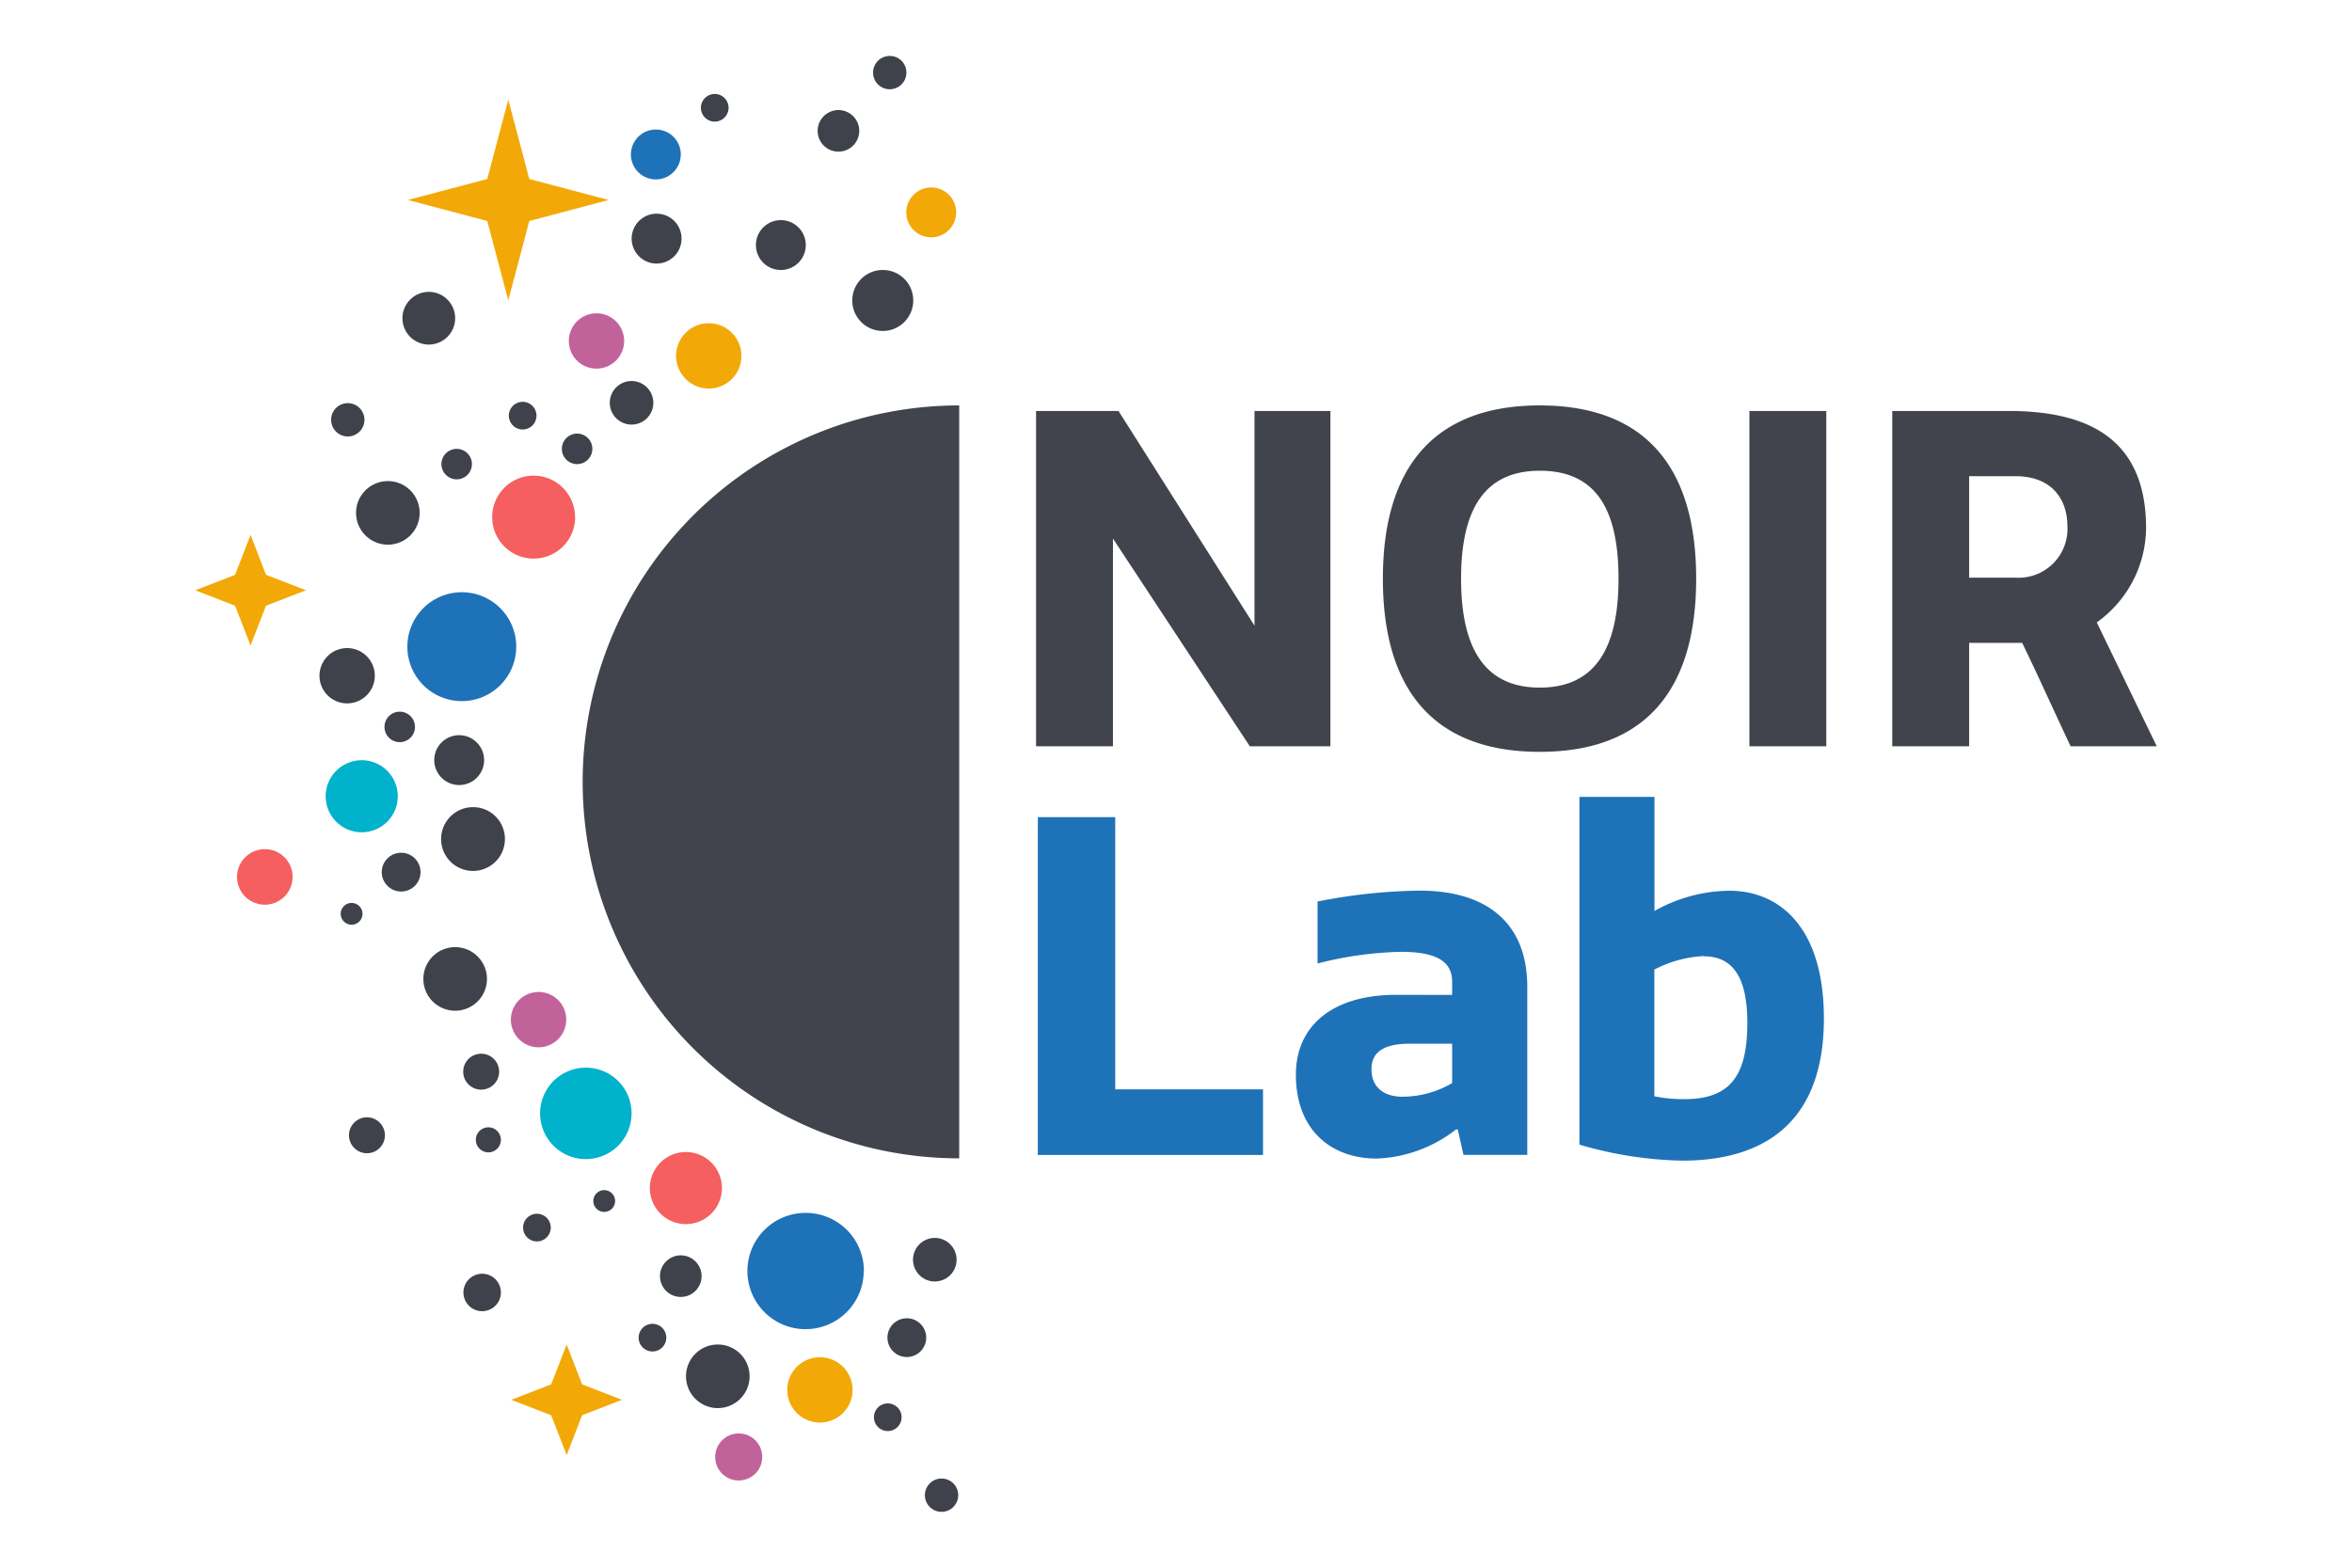 <svg xmlns="http://www.w3.org/2000/svg" viewBox="0 0 216 144"><defs><style>.cls-1{fill:#3f424b}.cls-2{fill:#f2a908}.cls-3{fill:#1e72b8}.cls-4{fill:#c2629a}.cls-5{fill:#f55f5f}.cls-6{fill:#00b2cb}.cls-7{fill:#41444d}</style></defs><g id="Isolation_Mode" data-name="Isolation Mode"><path class="cls-1" d="M87.85 115.71a2 2 0 11-2-2 2 2 0 012 2M85.06 122.87a1.78 1.78 0 11-1.78-1.78 1.78 1.78 0 011.78 1.78M82.8 130.18a1.27 1.27 0 11-1.27-1.27 1.27 1.27 0 011.27 1.27M88 137.33a1.53 1.53 0 11-1.53-1.52 1.53 1.53 0 011.53 1.52"/><path class="cls-2" d="M78.3 127.67a3 3 0 11-3-3 3 3 0 013 3"/><path class="cls-3" d="M79.32 116.75a5.34 5.34 0 11-5.32-5.34 5.34 5.34 0 015.34 5.34"/><path class="cls-4" d="M70 133.83a2.16 2.16 0 11-2.16-2.16 2.15 2.15 0 012.16 2.16"/><path class="cls-1" d="M46 118.74a1.72 1.72 0 11-1.69-1.74 1.72 1.72 0 011.69 1.74M35.35 104.28a1.65 1.65 0 11-1.65-1.65 1.65 1.65 0 011.65 1.65M50.58 112.76a1.27 1.27 0 11-1.27-1.27 1.27 1.27 0 011.27 1.27"/><path class="cls-5" d="M66.3 109.12a3.31 3.31 0 11-3.31-3.3 3.31 3.31 0 013.31 3.3"/><path class="cls-1" d="M64.43 117.21a1.91 1.91 0 11-1.9-1.9 1.91 1.91 0 011.9 1.9M61.19 122.87a1.27 1.27 0 11-1.27-1.27 1.27 1.27 0 011.27 1.27M56.49 110.32a1 1 0 11-1-1 1 1 0 011 1"/><path class="cls-6" d="M58 102.26a4.2 4.2 0 11-4.2-4.19 4.19 4.19 0 014.2 4.19"/><path class="cls-1" d="M46 104.7a1.15 1.15 0 11-1.15-1.15A1.15 1.15 0 0146 104.7M45.84 98.44a1.65 1.65 0 11-1.65-1.65 1.65 1.65 0 011.65 1.65"/><path class="cls-4" d="M52 93.66a2.54 2.54 0 11-2.54-2.54A2.53 2.53 0 0152 93.66"/><path class="cls-1" d="M46.37 77.06a2.93 2.93 0 11-2.92-2.92 2.92 2.92 0 012.92 2.92M38.54 47.12a2.92 2.92 0 11-2.92-2.93 2.92 2.92 0 012.92 2.93M44.72 89.91A2.92 2.92 0 1141.8 87a2.92 2.92 0 012.92 2.93M68.84 126.42a2.92 2.92 0 11-2.92-2.92 2.92 2.92 0 012.92 2.92M38.62 80.11a1.78 1.78 0 11-1.78-1.78 1.78 1.78 0 011.78 1.78M33.29 83.94a1 1 0 11-1-1 1 1 0 011 1"/><path class="cls-5" d="M26.87 80.55A2.55 2.55 0 1124.33 78a2.54 2.54 0 012.54 2.54"/><path class="cls-6" d="M36.53 73.14a3.31 3.31 0 11-3.31-3.31 3.31 3.31 0 013.31 3.31"/><path class="cls-1" d="M44.46 69.82a2.29 2.29 0 11-2.28-2.29 2.29 2.29 0 012.28 2.29M38.11 66.77a1.4 1.4 0 11-1.4-1.4 1.4 1.4 0 011.4 1.4"/><path class="cls-3" d="M47.41 59.4a5 5 0 11-5-5 5 5 0 015 5"/><path class="cls-1" d="M34.42 62.07a2.54 2.54 0 11-2.54-2.54 2.54 2.54 0 012.54 2.54"/><path class="cls-5" d="M52.82 47.5A3.81 3.81 0 1149 43.69a3.81 3.81 0 013.81 3.81"/><path class="cls-1" d="M43.34 42.63a1.4 1.4 0 11-1.4-1.4 1.4 1.4 0 011.4 1.4M33.44 38.26a1.53 1.53 0 11-3 0 1.53 1.53 0 013 0M41.8 29.22a2.42 2.42 0 11-2.42-2.41 2.42 2.42 0 012.42 2.41"/><path class="cls-3" d="M62.52 14.19a2.29 2.29 0 11-2.28-2.29 2.28 2.28 0 012.28 2.29"/><path class="cls-1" d="M62.59 21.92a2.29 2.29 0 11-2.29-2.29 2.28 2.28 0 012.29 2.29M74 22.51a2.29 2.29 0 11-2.28-2.29A2.29 2.29 0 0174 22.51M66.91 9.9a1.27 1.27 0 11-1.27-1.27 1.27 1.27 0 011.27 1.27"/><path class="cls-4" d="M57.32 31.32a2.54 2.54 0 11-2.54-2.54 2.54 2.54 0 012.54 2.54"/><path class="cls-2" d="M68.09 32.69a3 3 0 11-3-3 3 3 0 013 3"/><path class="cls-1" d="M60 37a2 2 0 11-2-2 2 2 0 012 2M54.4 41.23a1.4 1.4 0 11-1.4-1.4 1.4 1.4 0 011.4 1.4M49.27 38.18A1.27 1.27 0 1148 36.91a1.27 1.27 0 011.27 1.27M78.91 12A1.91 1.91 0 1177 10.11 1.91 1.91 0 0178.91 12M83.24 6.67a1.53 1.53 0 11-1.53-1.53 1.52 1.52 0 011.53 1.53"/><path class="cls-2" d="M87.81 19.5a2.29 2.29 0 11-2.29-2.28 2.28 2.28 0 012.29 2.28"/><path class="cls-1" d="M83.87 27.59a2.8 2.8 0 11-2.79-2.79 2.79 2.79 0 012.79 2.79"/><path class="cls-7" d="M102.21 49.47v19.08h-7.06v-30.8h7.57l12.49 19.72V37.75h6.97v30.8h-7.4l-12.57-19.08zM141.4 37.24c9.67 0 14.37 5.64 14.37 15.91s-4.7 15.91-14.37 15.91S127 63.42 127 53.15s4.75-15.91 14.41-15.91m0 6c-4.92 0-7.23 3.33-7.23 9.92s2.31 10 7.23 10 7.23-3.38 7.23-10-2.23-9.92-7.23-9.92M160.66 37.75h7.06v30.8h-7.06zM184.47 37.75c7.44 0 12.62 2.65 12.62 10.78a10.75 10.75 0 01-4.53 8.64l5.51 11.38h-7.91c-1.5-3.17-2.91-6.33-4.45-9.5h-4.87v9.5h-7.06v-30.8zm-3.63 15.31h4.23a4.49 4.49 0 004.79-4.79c0-2.09-1.15-4.53-4.79-4.53h-4.23zM88.09 106.4a34.58 34.58 0 010-69.16z"/><path class="cls-2" d="M46.68 9.15l1.93 7.29 7.28 1.93-7.28 1.93-1.93 7.29-1.93-7.29-7.29-1.93 7.29-1.93 1.93-7.29zM23.01 49.13l1.42 3.67 3.67 1.42-3.67 1.42-1.42 3.66-1.42-3.66-3.66-1.42 3.66-1.42 1.42-3.67zM52.04 123.5l1.42 3.66 3.66 1.42-3.66 1.42-1.42 3.66-1.42-3.66-3.67-1.42 3.67-1.42 1.42-3.66z"/><path class="cls-3" d="M102.42 75.06v25h13.57v6.03H95.31V75.06h7.11zM133.36 91.39v-1.2c0-1.6-1-2.76-4.69-2.76A33.43 33.43 0 00121 88.5v-5.69a50.63 50.63 0 019.39-1c6.12 0 9.87 2.94 9.87 8.84v15.43h-5.86l-.52-2.33h-.17a12.57 12.57 0 01-7.28 2.67c-4.14 0-7.42-2.58-7.42-7.71 0-4.35 3.19-7.33 9.23-7.33zm0 4.48h-3.92c-2.41 0-3.49.82-3.49 2.33 0 1.73 1.21 2.54 2.85 2.54a9.12 9.12 0 004.56-1.25zM154.48 106.61a35.63 35.63 0 01-9.43-1.47V73.2h6.89v10.48a14.21 14.21 0 016.9-1.86c4.44 0 8.66 3.19 8.66 11.73 0 10-6 13.06-13 13.06m2-18.79a10.91 10.91 0 00-4.57 1.24v11.64a13.25 13.25 0 002.8.26c4.23 0 5.74-2.24 5.74-7 0-4.06-1.25-6.12-4-6.12"/></g></svg>